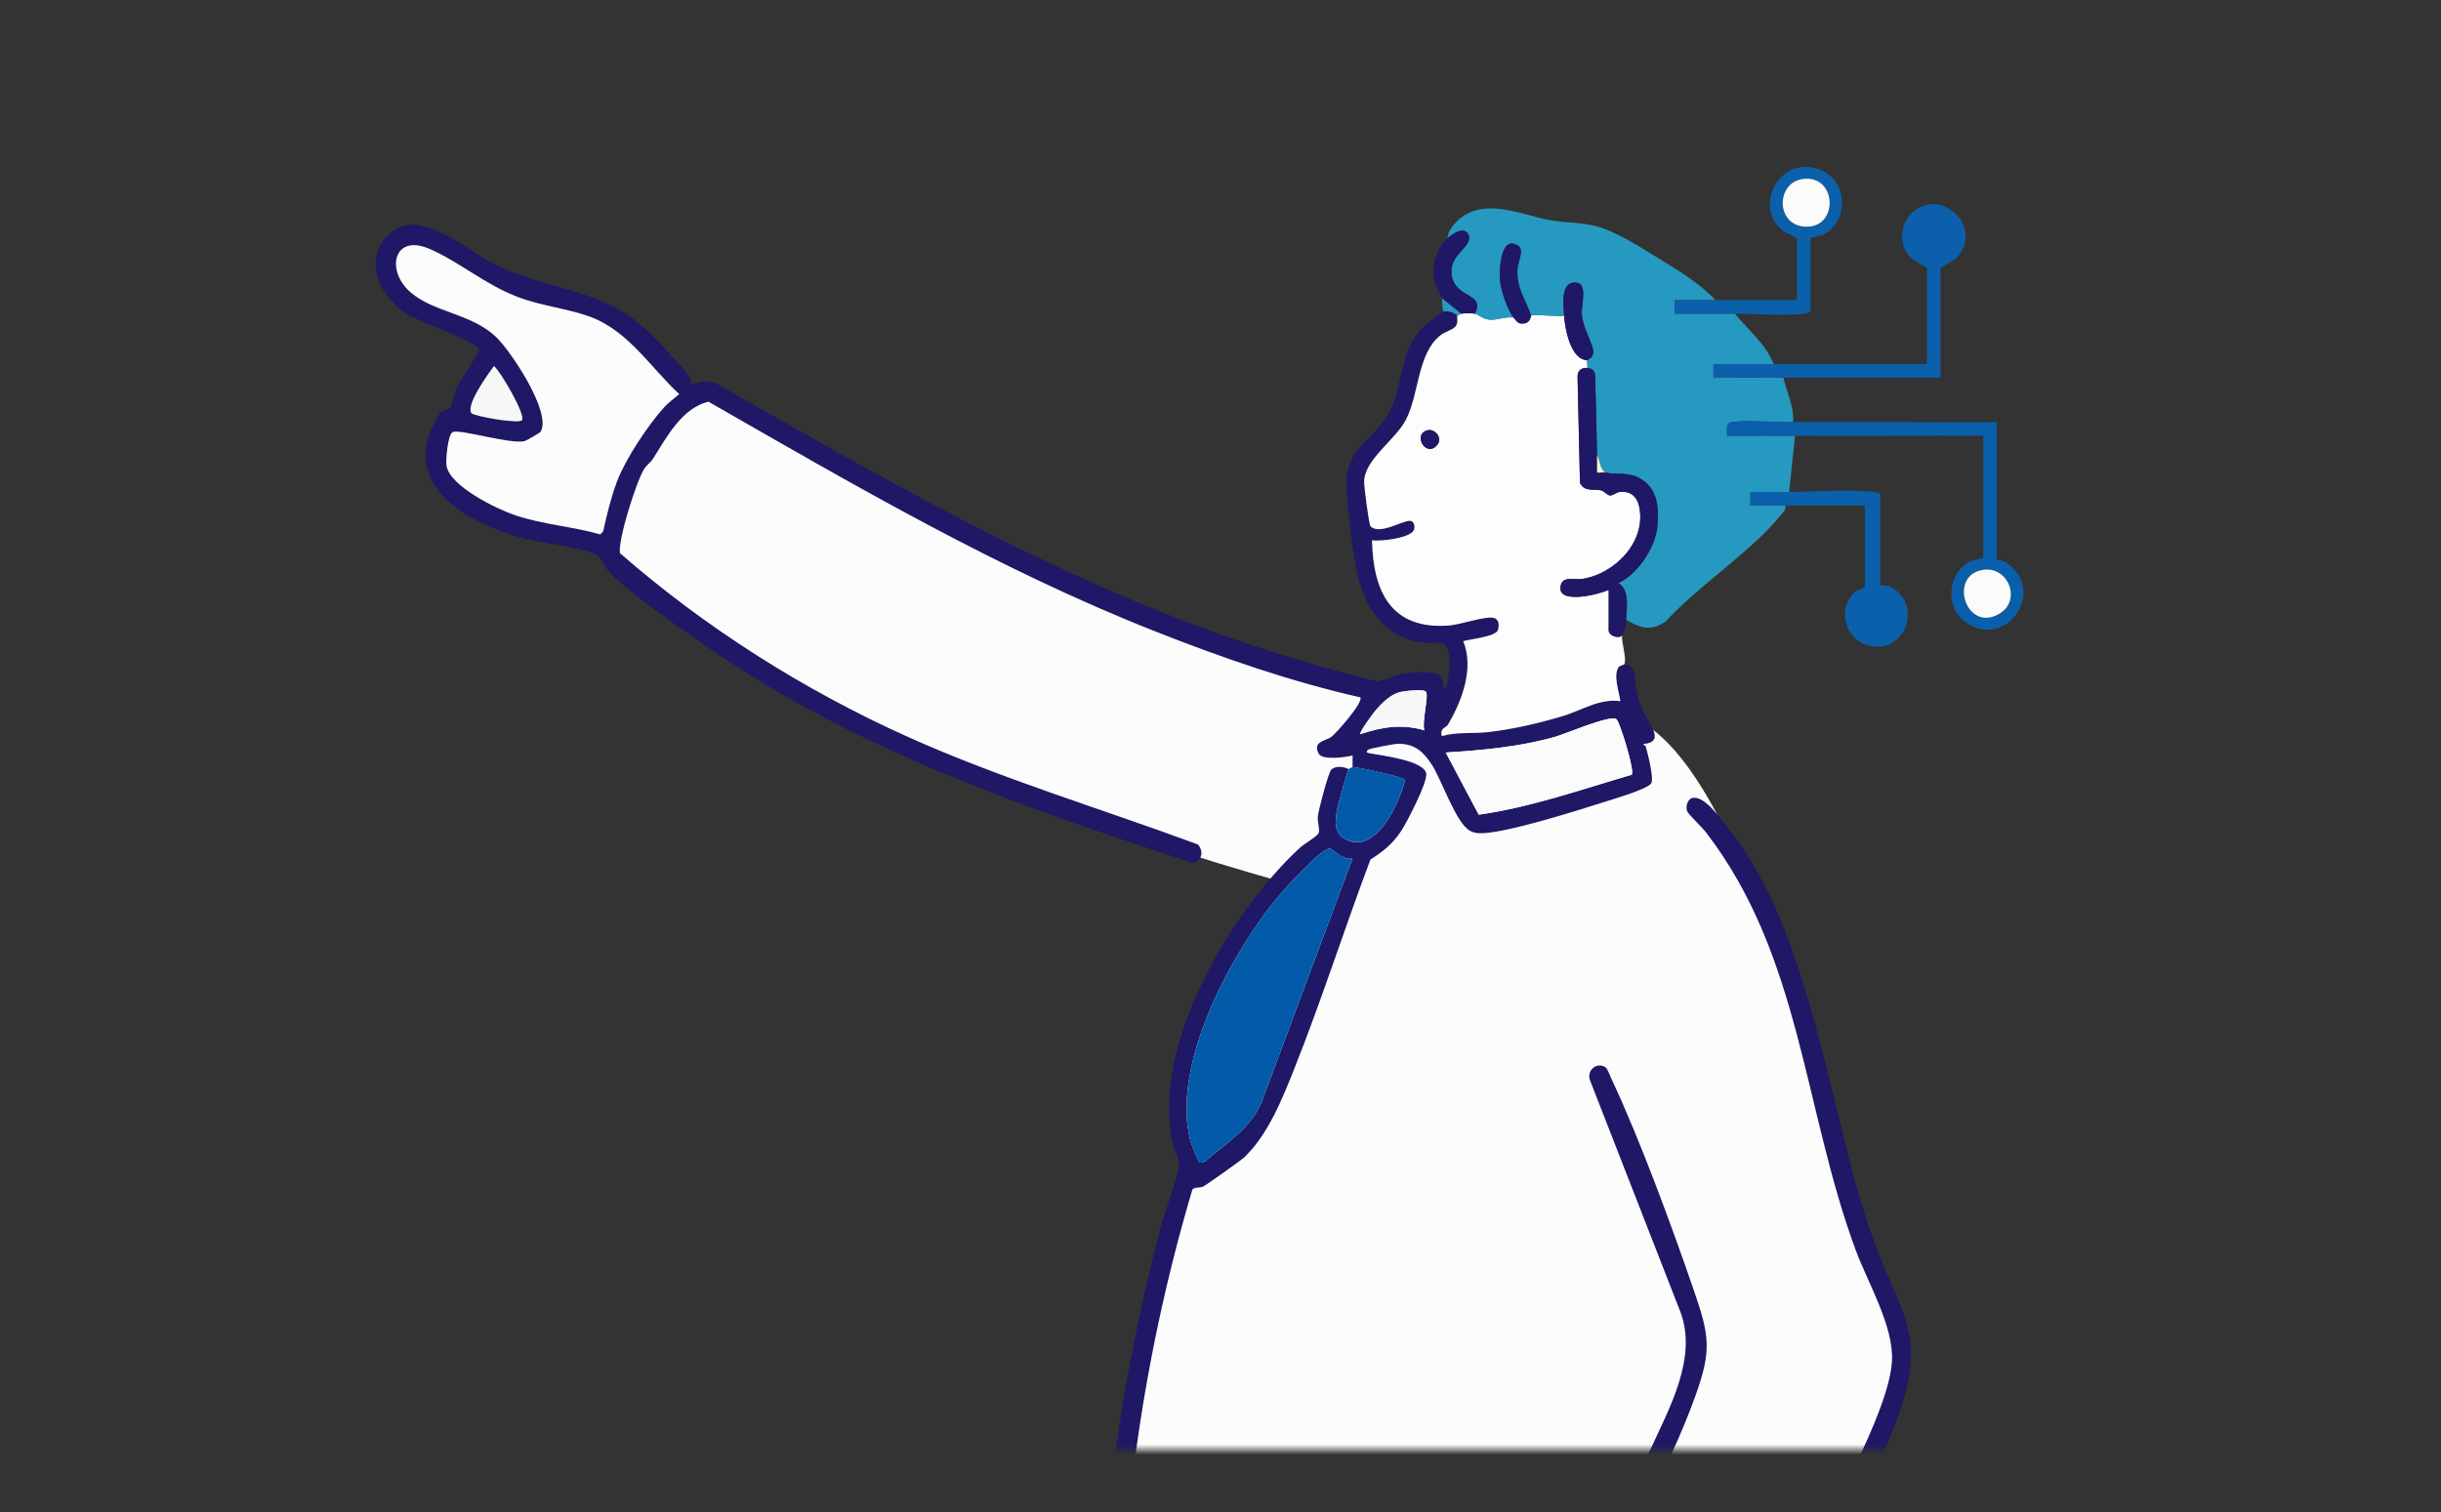 <svg width="234" height="145" viewBox="0 0 234 145" fill="none" xmlns="http://www.w3.org/2000/svg">
<rect x="0" y="0" width="234" height="145" fill="#333333" stroke="none"/>
<mask id="mask0_163_1161" style="mask-type:alpha" maskUnits="userSpaceOnUse" x="0" y="0" width="234" height="145">
<rect width="234" height="145" fill="#D9D9D9"/>
</mask>
<g mask="url(#mask0_163_1161)">
<mask id="mask1_163_1161" style="mask-type:alpha" maskUnits="userSpaceOnUse" x="28" y="7" width="178" height="132">
<rect x="28" y="7" width="178" height="132" fill="#D9D9D9"/>
</mask>
<g mask="url(#mask1_163_1161)">
<path d="M163.646 165.259C162.766 165.603 161.886 165.945 161.003 166.289C160.341 168.557 159.678 170.826 159.017 173.093C160.259 171.399 161.915 170.609 162.909 171.061C164.106 171.604 164.287 173.958 163.706 175.568C162.299 179.462 155.764 180.849 151.234 180.517C149.275 180.373 147.692 179.908 146.634 179.523C144.548 179.845 142.394 180.122 140.178 180.34C129.098 181.433 119 180.848 110.258 179.523H107.935C107.217 175.222 106.504 169.593 106.277 162.975C106.185 160.333 105.951 151.092 107.714 139.025C108.758 131.879 110.654 122.696 114.282 112.336C113.616 109.949 113.027 106.616 113.398 102.704C114.336 92.785 120.737 86.444 122.818 84.543C114.382 82.172 107.446 79.784 102.385 77.915C91.742 73.982 83.61 70.931 74.189 65.123C67.145 60.781 61.841 56.413 58.355 53.281C58.279 51.881 58.241 47.825 60.875 43.736C63.291 39.987 66.591 38.33 67.907 37.752C76.824 43.6 87.845 49.886 100.944 55.533C112.13 60.355 122.566 63.734 131.728 66.139C133.118 65.185 134.84 65.019 136.189 65.741C137.304 66.336 137.797 67.34 137.963 67.729C137.741 69.055 137.52 70.38 137.3 71.706C139.187 71.53 142.125 71.172 145.659 70.38C150.954 69.194 152.255 68.225 154.256 68.296C157.193 68.402 161.349 70.739 166.226 81.378C169.935 88.19 171.959 94.055 173.126 98.218C175.59 107.007 174.663 109.707 177.902 117.573C180.42 123.687 181.928 124.357 182.147 128.31C182.417 133.168 180.431 137.363 178.034 142.428C177.129 144.338 176.091 146.283 173.258 150.824C170.972 154.486 167.763 159.444 163.644 165.26L163.646 165.259Z" fill="#FCFCFC"/>
<path d="M129.662 73.557V72.443C128.965 72.621 126.738 72.924 126.404 72.257C125.816 71.078 127.067 71.069 127.609 70.669C128.15 70.269 130.719 67.316 130.404 66.871C123.637 65.33 117.1 63.056 110.643 60.504C95.694 54.596 81.81 46.487 67.91 38.514C65.344 39.158 63.918 41.903 62.593 44.002C62.375 44.346 61.992 44.577 61.731 45.001C60.979 46.228 59.235 51.762 59.425 53.036C67.568 60.157 77.047 66.163 86.938 70.618C95.988 74.695 105.541 77.534 114.838 80.978C115.395 81.635 115.255 82.468 114.41 82.775C98.149 77.439 82.35 72.01 68.141 62.265C65.184 60.236 61.065 57.401 58.515 54.972C57.996 54.477 57.447 53.349 57.361 53.291C56.274 52.549 51.785 52.063 50.152 51.619C44.779 50.152 38.16 46.537 41.894 40.056C42.532 38.948 42.793 39.424 43.13 39.154C43.214 39.087 43.61 37.553 43.807 37.137C44.09 36.538 45.974 33.774 45.927 33.542C45.778 32.778 40.176 30.834 39.083 30.157C36.552 28.59 34.726 25.185 37.112 22.643C39.923 19.649 44.26 23.658 46.942 25.094C51.924 27.761 57.318 27.571 61.478 31.199C62.364 31.973 65.543 35.232 66.051 36.106C66.217 36.391 66.256 36.631 66.228 36.954C67.073 36.499 67.957 36.439 68.83 36.861C84.105 45.585 99.12 54.267 115.704 60.365C121.105 62.351 126.44 63.95 132.035 65.339C132.801 65.228 133.453 64.818 134.235 64.66C135.055 64.493 137.734 64.205 138.194 64.936C138.465 65.369 138.227 65.951 138.583 66.122C138.879 65.15 139.442 61.917 138.115 61.668C137.581 61.568 136.924 61.711 136.308 61.616C132.202 60.986 130.505 57.661 129.894 53.903C129.567 51.889 129.166 48.725 129.09 46.717C128.962 43.329 130.905 42.682 132.632 40.391C134.832 37.471 133.732 33.553 136.907 30.913C137.11 30.743 138.266 29.925 138.398 29.893C138.867 29.78 139.351 29.966 139.701 30.265C139.616 30.481 139.831 30.89 139.53 31.301C139.314 31.597 138.503 31.831 138.121 32.123C135.837 33.871 136.057 37.786 134.752 40.277C133.74 42.211 130.845 44.011 130.76 46.15C130.741 46.611 131.219 50.321 131.374 50.475C132.228 51.325 134.384 49.938 135.147 49.947C135.605 49.953 135.714 50.674 135.426 50.983C134.819 51.632 132.405 51.92 131.515 51.818C131.618 56.731 133.343 60.393 138.86 59.991C139.982 59.909 142.279 59.089 143.139 59.247C143.697 59.349 143.736 59.972 143.578 60.43C143.362 61.053 140.93 61.291 140.26 61.484C141.32 64.086 140.14 67.232 138.776 69.521C138.609 69.8 137.976 69.811 138.214 70.587C139.586 70.187 141.203 70.364 142.581 70.213C145.006 69.945 147.451 69.373 149.784 68.675C151.613 68.129 153.32 66.961 155.325 67.242C155.207 66.36 154.642 64.815 155.125 64.022C155.256 63.809 155.675 63.76 155.697 63.714C156.989 63.656 156.674 65.441 156.897 66.325C157.03 66.853 157.177 67.388 157.368 67.898C157.821 69.107 159.849 71.148 157.558 71.335C157.512 71.489 157.737 71.494 157.744 71.519C157.943 72.173 158.576 74.674 158.288 75.117C157.914 75.69 154.491 76.675 153.609 76.958C151.122 77.752 144.12 79.97 141.84 79.898C141.471 79.887 141.261 79.84 140.933 79.671C139.588 78.979 138.197 74.76 137.252 73.315C136.429 72.058 135.614 71.32 134.026 71.318C133.676 71.318 131.26 71.786 131.143 71.892C130.819 72.186 131.186 72.212 131.426 72.257C132.481 72.45 136.598 72.941 136.727 74.219C136.814 75.087 134.862 78.884 134.272 79.753C133.427 80.995 132.612 81.618 131.37 82.429C128.854 89.114 126.674 95.961 124.029 102.596C122.894 105.447 121.522 108.859 119.244 111.009C118.965 111.271 115.574 113.675 115.328 113.785C115.006 113.928 114.503 113.809 114.304 114.064C109.292 130.934 106.986 148.554 107.328 166.196C107.308 168.489 108.015 171.806 107.717 174.001C107.555 175.187 106.172 175.306 105.888 174.138C105.584 172.898 105.532 170.365 105.469 168.983C104.68 151.715 106.91 134.386 111.257 117.709C111.611 116.353 113.044 112.56 113.052 111.528C113.055 111.154 112.57 110.302 112.45 109.8C110.237 100.433 117.939 87.433 124.632 81.276C125.016 80.922 126.255 80.223 126.41 79.877C126.548 79.567 126.289 78.855 126.326 78.332C126.365 77.767 127.329 74.139 127.599 73.834C127.985 73.4 128.809 73.497 129.286 73.752C129.172 73.897 128.355 76.839 128.26 77.28C127.998 78.498 127.709 79.881 129.098 80.534C131.99 81.893 134.143 76.96 134.694 74.797C134.637 74.518 130.16 73.544 129.658 73.566L129.662 73.557ZM43.383 41.443C42.936 41.719 42.718 44.08 42.808 44.651C43.12 46.63 47.623 48.807 49.391 49.408C52.028 50.303 54.885 50.479 57.558 51.245L57.824 50.942C58.191 49.324 58.571 47.697 59.159 46.144C59.956 44.039 62.107 40.783 63.633 39.095C64.102 38.576 64.599 38.241 65.113 37.789C62.297 35.178 60.19 31.642 56.413 30.317C54.243 29.557 51.906 29.332 49.681 28.495C46.501 27.299 43.973 25.053 41.129 23.846C37.725 22.401 36.958 25.951 39.361 28.028C41.618 29.979 45.144 30.037 47.547 32.302C48.946 33.622 52.946 39.586 51.822 41.414C51.775 41.488 50.456 42.264 50.294 42.301C48.888 42.624 43.98 41.077 43.387 41.443H43.383ZM50.042 40.287C50.404 39.775 48.01 35.638 47.353 35.099C46.808 35.842 44.615 38.853 45.198 39.617C45.421 39.911 49.763 40.685 50.044 40.287H50.042ZM136.703 66.338C136.515 66.042 134.633 66.267 134.263 66.353C133.325 66.568 132.515 67.375 131.901 68.08C131.698 68.313 130.257 70.252 130.408 70.397C132.528 69.702 134.352 69.399 136.544 70.027C136.286 69.304 136.974 66.767 136.705 66.34L136.703 66.338ZM154.93 68.943C154.297 68.547 150.044 70.388 149.007 70.676C145.607 71.623 142.104 71.937 138.592 72.162L141.756 78.12C146.74 77.413 151.593 75.703 156.428 74.284C156.717 73.949 155.287 69.168 154.93 68.943ZM129.662 82.291C128.898 82.628 127.743 81.425 127.495 81.38C126.708 81.24 122.978 85.419 122.334 86.211C117.876 91.689 112.227 102.222 114.12 109.428C114.183 109.668 114.887 111.392 114.976 111.453C115.084 111.528 115.388 111.453 115.525 111.368C117.571 109.579 119.847 108.279 120.956 105.644L129.663 82.291H129.662Z" fill="#1E1866"/>
<path d="M175.048 102.17C176.569 107.955 177.647 113.655 179.746 119.31C182.157 125.802 184.69 127.983 182.121 135.34C178.955 144.405 171.797 155.886 165.558 163.202C164.415 164.541 163.157 166.025 161.47 166.646C162.429 167.793 161.176 169.253 161.098 170.544C161.549 170.988 162.859 168.463 164.177 170.906C165.738 173.807 164.097 177.195 161.528 178.871C158.667 180.736 151.704 181.982 148.449 181.043C148.043 180.926 146.776 180.249 146.679 180.256C146.467 180.273 146.236 180.812 145.901 180.913C145.598 181.004 144.006 181.102 143.519 181.134C133.499 181.766 122.257 181.751 112.272 180.764C111.633 180.701 109.776 180.574 109.398 180.29C108.618 179.704 109.121 178.549 110.036 178.517C119.311 179.581 128.627 179.568 137.933 179.271C140.321 179.194 142.715 179.179 145.101 179.09L143.805 177.88C142.891 176.478 140.604 174.553 140.498 172.822C140.423 171.602 141.177 170.69 141.788 169.742C143.513 167.064 145.72 164.535 147.489 161.865C147.893 160.476 145.305 161.742 145.929 159.76C150.653 153.179 154.887 146.207 158.282 138.838C160.086 134.923 162.706 130.164 161.106 125.852L152.393 103.515C152.131 102.602 153.085 101.804 153.906 102.341C154.089 102.46 154.364 103.208 154.489 103.476C157.24 109.328 160.276 117.627 162.403 123.81C163.866 128.063 164.093 129.486 162.543 133.804C159.981 140.931 155.604 148.738 151.503 155.105C150.64 156.446 148.996 158.32 148.36 159.583C148.263 159.775 148.233 159.923 148.263 160.135C149.75 160.543 151.021 161.809 152.371 162.629C154.761 164.083 158.28 166.343 161.041 164.816C163.909 163.23 170.358 153.605 172.337 150.458C175.037 146.161 181.135 135.289 181.371 130.497C181.537 127.148 179.056 123.02 177.887 119.862C172.878 106.323 172.645 91.611 163.512 79.781C163.177 79.347 161.884 78.111 161.748 77.819C161.551 77.391 161.763 76.634 162.215 76.523C163.348 76.246 164.787 78.319 165.452 79.143C170.7 85.648 172.964 94.217 175.05 102.163L175.048 102.17ZM159.98 167.202C157.538 167.423 155.261 166.508 153.158 165.374C152.492 165.015 149.478 162.856 149.132 162.943C148.574 163.085 143.195 171.209 142.497 172.325C142.363 173.32 143.867 175.062 144.544 175.834C148.257 180.072 150.913 180.016 156.265 178.819C159.834 178.019 163.328 176.582 162.768 172.217C162.254 171.683 158.967 175.683 158.34 173.569C158.044 172.569 160.257 167.466 159.978 167.202H159.98ZM161.003 170.731V170.917C161.124 170.856 161.124 170.793 161.003 170.731Z" fill="#1E1866"/>
<path d="M129.662 73.556C130.164 73.534 134.64 74.509 134.698 74.788C134.147 76.95 131.994 81.884 129.101 80.524C127.713 79.872 128.001 78.488 128.264 77.27C128.359 76.829 129.176 73.886 129.289 73.743C129.312 73.715 129.621 73.558 129.662 73.556Z" fill="#025AA8"/>
<path d="M141.38 30.078C141.734 30.152 142.162 30.595 142.776 30.645C143.558 30.71 144.312 30.321 145.101 30.449C145.419 30.838 145.512 31.098 146.113 31.013C146.752 30.922 146.729 30.293 146.774 30.264C147.009 30.113 149.402 30.375 149.936 30.264C150.024 31.539 150.571 34.526 152.168 34.537C152.107 34.682 152.211 35.078 152.168 35.281C151.6 35.24 151.235 35.522 151.23 36.108L151.461 46.301C151.887 47.214 152.827 46.845 153.519 47.029C153.8 47.104 154.048 47.48 154.336 47.508C154.604 47.533 154.921 47.227 155.25 47.178C156.198 47.039 156.892 47.545 157.111 48.46C157.921 51.84 154.872 55.015 151.684 55.513C150.874 55.639 149.646 55.141 149.586 56.37C149.508 57.938 153.335 56.991 154.217 56.554V56.74V60.456C154.217 60.939 155.131 61.298 155.52 60.921C155.356 61.393 155.982 63.098 155.706 63.708C155.684 63.757 155.265 63.805 155.135 64.017C154.651 64.809 155.215 66.356 155.334 67.236C153.329 66.955 151.623 68.123 149.793 68.67C147.461 69.367 145.015 69.94 142.59 70.207C141.213 70.36 139.595 70.181 138.223 70.581C137.985 69.808 138.618 69.796 138.785 69.516C140.15 67.227 141.33 64.08 140.269 61.479C140.939 61.285 143.372 61.047 143.588 60.424C143.746 59.967 143.707 59.346 143.148 59.242C142.288 59.083 139.992 59.904 138.869 59.985C133.352 60.387 131.627 56.725 131.525 51.812C132.414 51.915 134.828 51.627 135.435 50.977C135.724 50.669 135.614 49.945 135.156 49.942C134.393 49.932 132.238 51.322 131.383 50.47C131.229 50.315 130.75 46.606 130.769 46.144C130.853 44.008 133.749 42.208 134.761 40.272C136.066 37.78 135.847 33.865 138.13 32.117C138.514 31.824 139.323 31.589 139.539 31.296C139.841 30.885 139.625 30.476 139.711 30.26C139.718 30.241 140.062 30.079 140.083 30.074C140.28 30.029 141.181 30.031 141.386 30.074L141.38 30.078ZM136.863 41.254C135.372 41.603 136.679 43.915 137.745 42.704C138.354 42.012 137.559 41.092 136.863 41.254Z" fill="#FDFDFD"/>
<path d="M164.445 28.778C163.146 28.783 161.837 28.774 160.538 28.778V30.079C162.457 30.079 164.385 30.074 166.306 30.079C167.575 31.614 169.291 33.023 170.027 34.911C168.108 34.914 166.179 34.909 164.259 34.911V36.212C166.488 36.218 168.726 36.203 170.955 36.212C171.281 37.628 172.001 38.991 171.886 40.486C170.699 40.491 166.65 40.255 165.867 40.512C165.403 40.664 165.582 41.388 165.561 41.788C167.73 41.793 169.906 41.778 172.072 41.788L171.514 47.177C170.276 47.182 169.031 47.173 167.793 47.177V48.478C168.906 48.482 170.029 48.471 171.142 48.478C171.214 48.902 171 49.045 170.777 49.321C167.866 52.923 162.859 56.101 159.671 59.595C158.206 60.586 157.312 60.235 155.889 59.439C155.941 58.221 156.233 56.579 155.144 55.911C156.949 55.106 158.664 52.541 158.861 50.611C159.058 48.681 158.941 46.803 157.136 45.836C156.024 45.241 155.008 45.54 153.841 45.317C153.329 44.828 153.4 44.207 153.097 43.645C153.05 41.073 152.987 38.511 152.907 35.939C152.845 35.526 152.57 35.312 152.168 35.285C152.211 35.082 152.106 34.686 152.168 34.541C152.213 34.437 152.736 34.383 152.741 33.708C152.745 33.075 151.723 31.428 151.636 30.15C151.572 29.233 152.22 27.244 151.135 27.104C149.581 26.903 149.86 29.163 149.936 30.267C149.402 30.379 147.008 30.117 146.774 30.267C146.217 28.62 145.32 27.597 145.473 25.717C145.521 25.122 146.137 23.956 145.532 23.565C143.826 22.465 143.723 25.931 143.792 26.838C143.867 27.813 144.486 29.704 145.101 30.455C144.311 30.329 143.558 30.715 142.776 30.65C142.162 30.6 141.734 30.156 141.38 30.083C142.491 27.984 139.221 28.707 139.139 26.081C139.083 24.307 141.155 23.657 140.797 22.589C140.468 21.605 139.262 22.388 138.776 22.836C138.737 22.098 139.614 21.194 140.172 20.793C142.651 19.013 145.987 20.644 148.592 21.113C150.011 21.367 151.481 21.313 152.886 21.654C154.833 22.126 157.303 23.733 159.036 24.8C160.903 25.949 162.961 27.182 164.447 28.78L164.445 28.778Z" fill="#2699C1"/>
<path d="M171.886 40.484C178.393 40.45 184.909 40.508 191.416 40.484V53.676C191.416 53.717 191.932 53.698 192.228 53.886C196.257 56.45 192.568 62.165 188.682 59.846C186.465 58.524 186.529 55.195 188.747 53.89C189.147 53.655 190.115 53.562 190.115 53.49V41.784C184.103 41.765 178.084 41.81 172.072 41.784C169.904 41.774 167.728 41.789 165.562 41.784C165.582 41.384 165.405 40.66 165.867 40.508C166.65 40.251 170.699 40.488 171.886 40.482V40.484ZM190.069 54.645C186.726 55.188 188.474 60.74 191.668 58.851C193.838 57.568 192.518 54.249 190.069 54.645Z" fill="#095FAA"/>
<path d="M170.025 34.909C174.92 34.898 179.824 34.918 184.72 34.909V25.711C184.72 25.59 183.325 24.973 182.962 24.493C181.95 23.149 182.194 21.265 183.51 20.231C186.316 18.031 190.03 21.838 187.696 24.599C187.366 24.99 186.019 25.579 186.019 25.711V36.209C180.999 36.194 175.972 36.229 170.952 36.209C168.722 36.199 166.485 36.214 164.255 36.209V34.907C166.174 34.907 168.102 34.913 170.023 34.907L170.025 34.909Z" fill="#0C60AB"/>
<path d="M152.168 35.281C152.57 35.31 152.847 35.524 152.907 35.935C152.989 38.507 153.05 41.069 153.097 43.641C153.108 44.197 153.089 44.759 153.097 45.315C153.333 45.345 153.622 45.272 153.841 45.315C155.008 45.538 156.024 45.239 157.136 45.834C158.941 46.801 159.055 48.716 158.861 50.609C158.667 52.502 156.949 55.104 155.144 55.909C156.233 56.578 155.941 58.219 155.889 59.437C155.844 60.48 155.734 60.292 155.516 60.922C155.129 61.302 154.213 60.941 154.213 60.458V56.556C153.333 56.993 149.506 57.94 149.584 56.372C149.646 55.143 150.874 55.641 151.682 55.515C154.87 55.016 157.917 51.842 157.11 48.461C156.89 47.547 156.196 47.041 155.248 47.18C154.917 47.228 154.602 47.535 154.334 47.509C154.046 47.481 153.798 47.106 153.517 47.031C152.825 46.847 151.885 47.214 151.459 46.302L151.228 36.11C151.234 35.524 151.598 35.242 152.166 35.282L152.168 35.281Z" fill="#1E1866"/>
<path d="M171.514 47.173C173.919 47.16 177.343 46.897 179.614 47.163C179.802 47.186 180.256 47.249 180.256 47.452V56.091C180.256 56.136 180.816 56.087 181.131 56.236C184.362 57.761 182.761 62.644 179.316 61.956C176.949 61.484 176.027 58.494 177.747 56.837C178.041 56.552 178.769 56.335 178.769 56.277V48.472C176.23 48.461 173.682 48.487 171.143 48.472C170.03 48.465 168.908 48.476 167.795 48.472V47.171C169.033 47.167 170.278 47.178 171.516 47.171L171.514 47.173Z" fill="#0A60AA"/>
<path d="M164.445 28.778C167.047 28.765 169.656 28.787 172.256 28.778V22.925C172.256 22.743 171.199 22.353 170.965 22.172C167.929 19.846 170.661 14.654 174.587 16.326C177.107 17.399 177.252 21.066 174.927 22.434C174.527 22.669 173.559 22.762 173.559 22.834V29.802C173.559 30.005 173.105 30.068 172.917 30.09C171.049 30.31 168.283 30.085 166.304 30.081C164.326 30.077 162.457 30.083 160.536 30.081V28.779C161.835 28.776 163.144 28.787 164.443 28.779L164.445 28.778ZM173.124 17.137C170.066 17.218 170.131 22.027 173.468 21.724C176.171 21.479 176.011 17.058 173.124 17.137Z" fill="#0A60AA"/>
<path d="M141.38 30.078C141.177 30.035 140.274 30.033 140.077 30.078L138.218 28.592C138.076 28.084 137.626 27.59 137.518 26.968C137.254 25.436 137.617 23.9 138.776 22.833C139.262 22.386 140.468 21.603 140.797 22.585C141.155 23.653 139.085 24.304 139.139 26.078C139.221 28.701 142.491 27.98 141.38 30.079V30.078Z" fill="#1E1866"/>
<path d="M140.077 30.078C140.057 30.081 139.712 30.245 139.705 30.264C139.355 29.964 138.873 29.778 138.402 29.892C138.181 29.512 138.305 28.912 138.216 28.592L140.075 30.078H140.077Z" fill="#2699C1"/>
<path d="M43.383 41.443C43.977 41.079 48.885 42.626 50.29 42.301C50.452 42.263 51.773 41.49 51.818 41.413C52.942 39.586 48.942 33.622 47.543 32.301C45.14 30.037 41.615 29.981 39.357 28.028C36.954 25.951 37.721 22.401 41.125 23.846C43.969 25.053 46.497 27.299 49.678 28.495C51.902 29.332 54.239 29.557 56.41 30.317C60.188 31.64 62.295 35.178 65.109 37.789C64.596 38.241 64.099 38.576 63.63 39.095C62.103 40.785 59.952 44.041 59.155 46.144C58.567 47.697 58.187 49.324 57.821 50.942L57.554 51.245C54.882 50.477 52.025 50.3 49.387 49.408C47.617 48.809 43.115 46.63 42.804 44.651C42.715 44.08 42.932 41.718 43.379 41.443H43.383Z" fill="#FCFCFC"/>
<path d="M129.662 82.291L120.955 105.644C119.845 108.279 117.569 109.579 115.523 111.368C115.386 111.453 115.082 111.526 114.974 111.453C114.883 111.39 114.181 109.668 114.118 109.428C112.227 102.222 117.876 91.689 122.332 86.211C122.976 85.419 126.708 81.24 127.493 81.38C127.741 81.424 128.897 82.628 129.66 82.291H129.662Z" fill="#025AA8"/>
<path d="M154.93 68.943C155.289 69.168 156.719 73.949 156.428 74.284C151.593 75.703 146.739 77.413 141.756 78.12L138.592 72.162C142.104 71.939 145.605 71.623 149.007 70.676C150.046 70.388 154.299 68.547 154.93 68.943Z" fill="#FBFBFB"/>
<path d="M136.703 66.338C136.974 66.765 136.284 69.302 136.543 70.025C134.35 69.397 132.526 69.7 130.406 70.395C130.255 70.252 131.696 68.311 131.899 68.078C132.515 67.373 133.323 66.566 134.261 66.351C134.631 66.265 136.513 66.04 136.701 66.336L136.703 66.338Z" fill="#F7F7F7"/>
<path d="M50.042 40.287C49.761 40.685 45.419 39.911 45.196 39.617C44.613 38.853 46.806 35.842 47.351 35.098C48.01 35.638 50.402 39.775 50.041 40.287H50.042Z" fill="#F7F7F7"/>
<path d="M145.101 30.449C144.486 29.698 143.867 27.807 143.792 26.832C143.723 25.925 143.828 22.459 145.533 23.56C146.137 23.95 145.523 25.118 145.473 25.711C145.318 27.591 146.217 28.614 146.774 30.262C146.729 30.291 146.75 30.92 146.113 31.011C145.512 31.096 145.419 30.836 145.101 30.448V30.449Z" fill="#1E1866"/>
<path d="M152.168 34.537C150.571 34.526 150.024 31.539 149.936 30.264C149.86 29.159 149.581 26.9 151.135 27.1C152.22 27.24 151.572 29.23 151.636 30.146C151.725 31.424 152.747 33.072 152.741 33.704C152.736 34.379 152.213 34.433 152.168 34.537Z" fill="#1E1866"/>
<path d="M136.863 41.254C137.559 41.09 138.355 42.012 137.745 42.704C136.678 43.917 135.372 41.603 136.863 41.254Z" fill="#1E1866"/>
<path d="M153.843 45.313C153.623 45.27 153.335 45.345 153.098 45.313C153.091 44.757 153.11 44.196 153.098 43.64C153.4 44.201 153.331 44.822 153.843 45.311V45.313Z" fill="#FCF5D0"/>
<path d="M190.069 54.645C192.518 54.247 193.836 57.566 191.668 58.851C188.474 60.74 186.726 55.188 190.069 54.645Z" fill="#FBFBFB"/>
<path d="M173.124 17.137C176.011 17.058 176.171 21.479 173.468 21.724C170.131 22.027 170.068 17.218 173.124 17.137Z" fill="#FBFBFB"/>
</g>
</g>
</svg>
